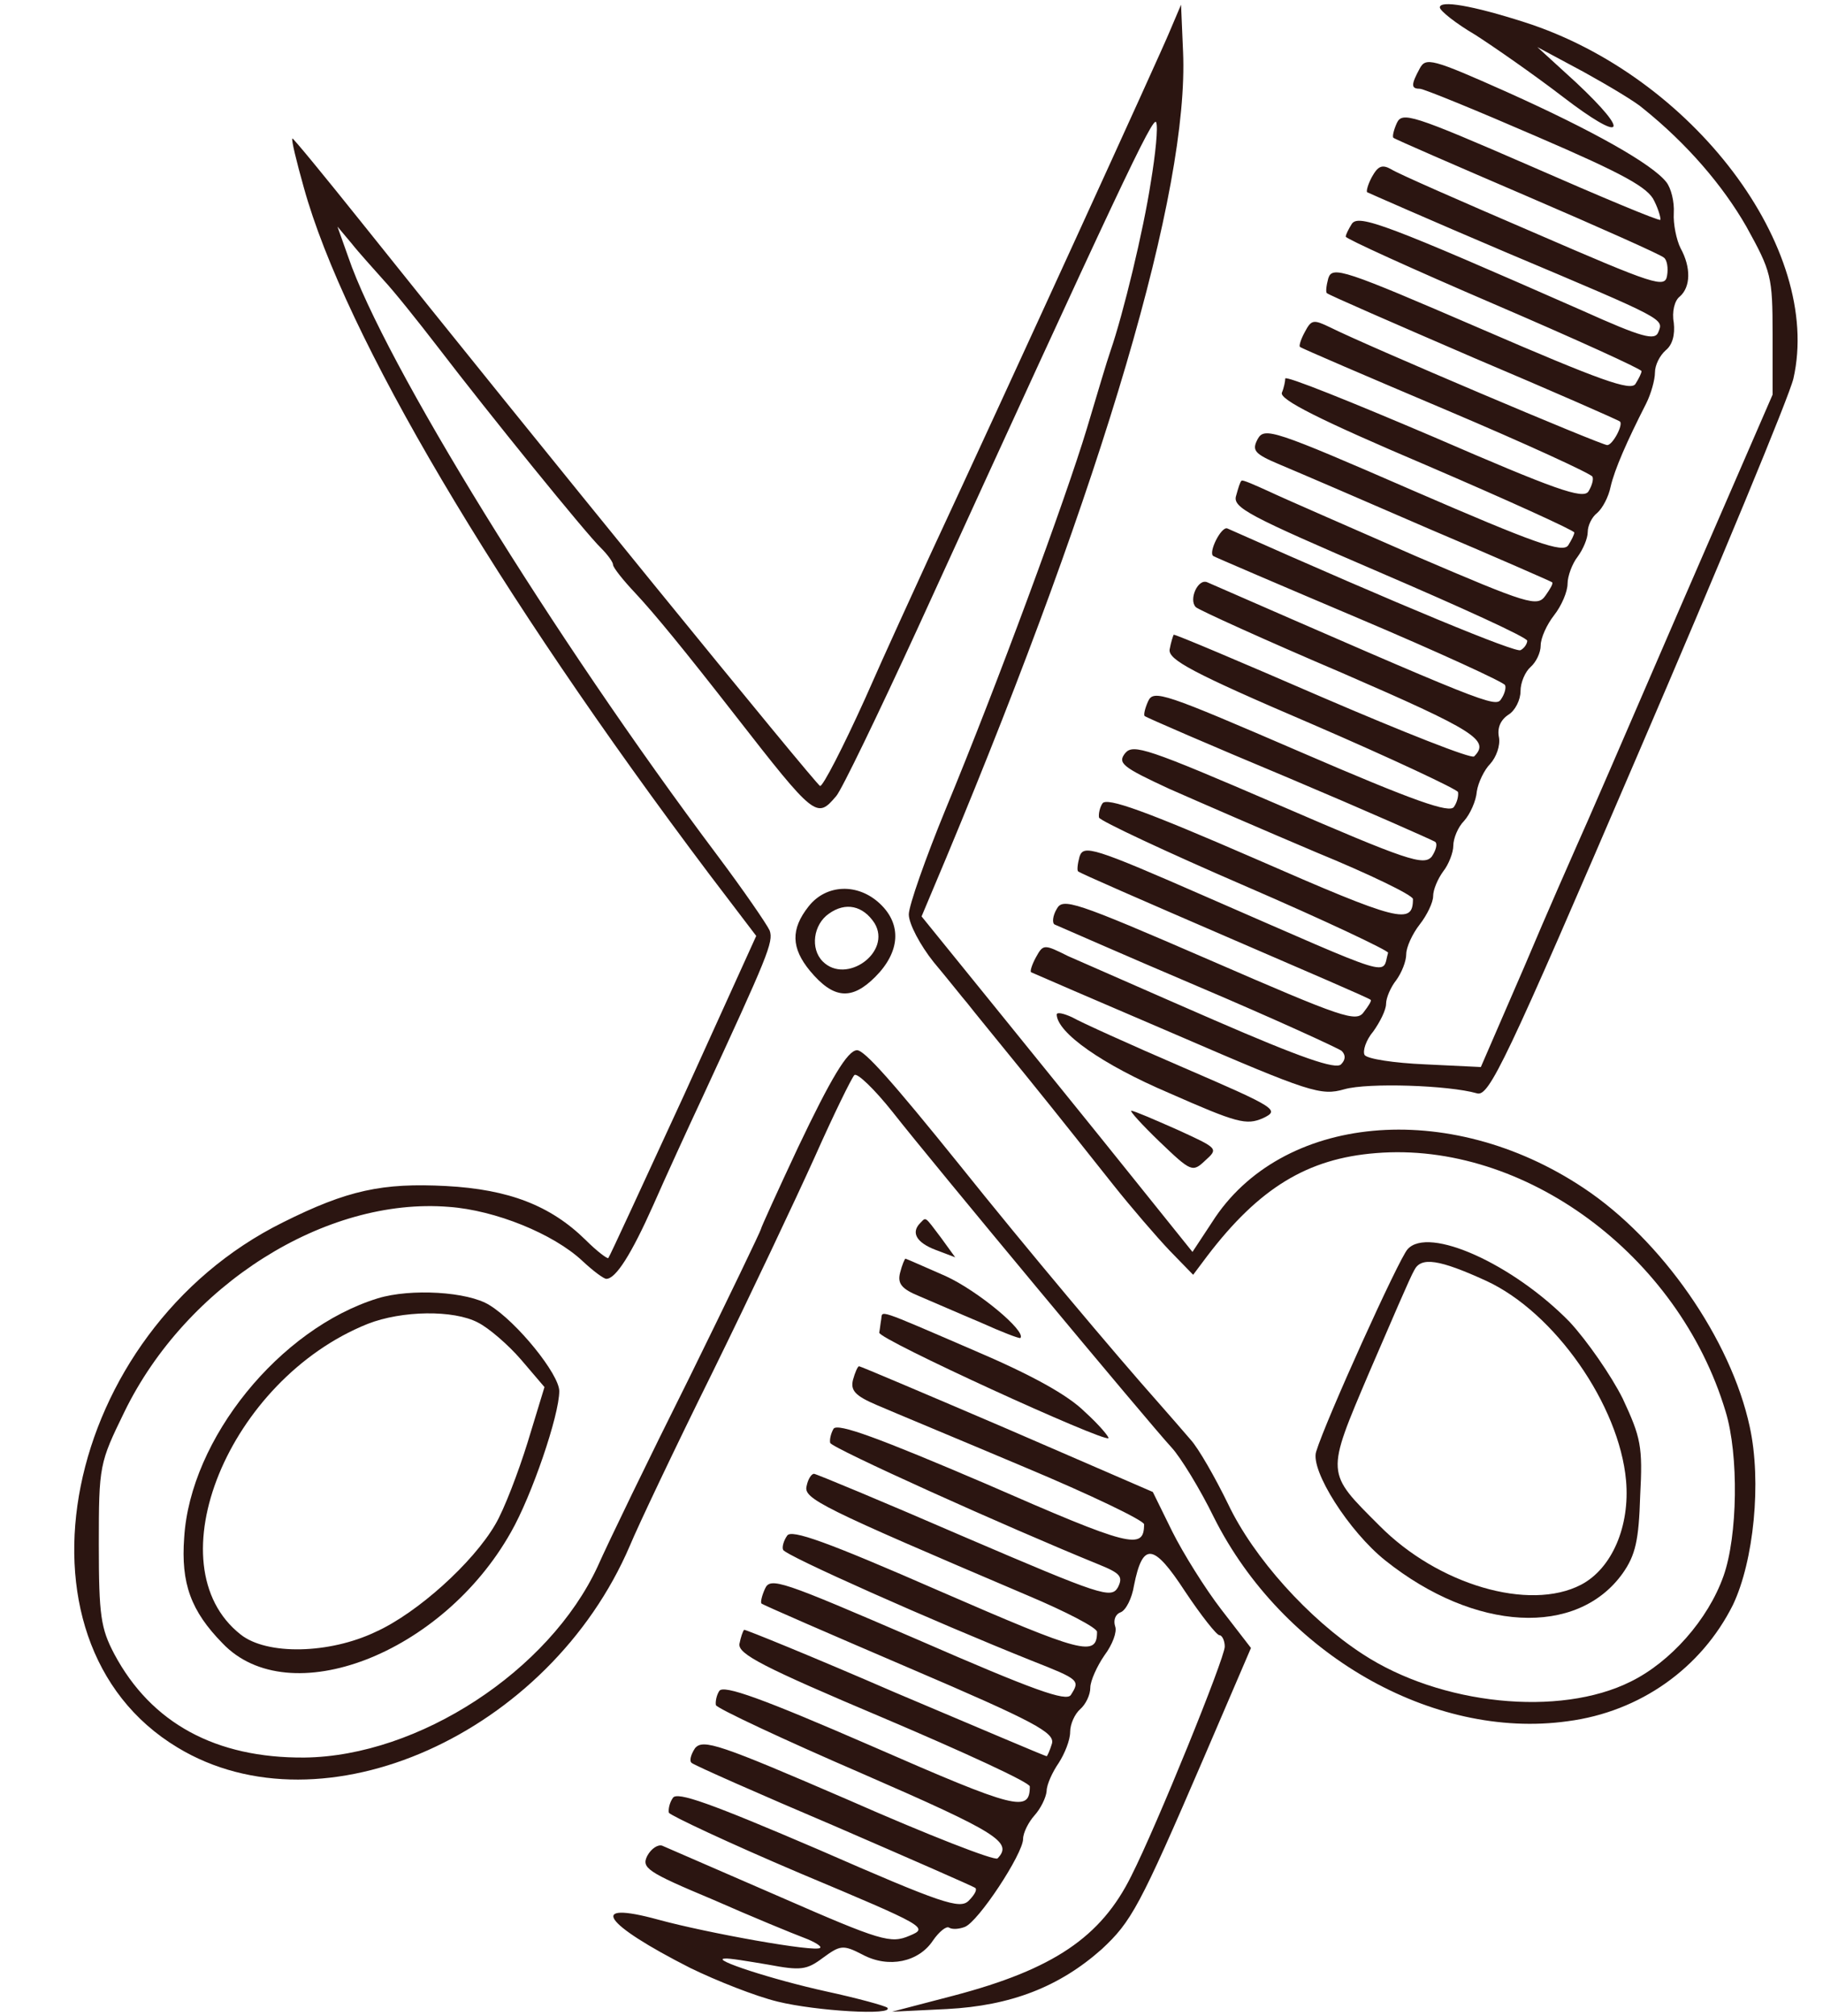 <?xml version="1.0" encoding="UTF-8" standalone="no"?><svg xmlns="http://www.w3.org/2000/svg" xmlns:xlink="http://www.w3.org/1999/xlink" fill="#2b1511" height="299.8" preserveAspectRatio="xMidYMid meet" version="1" viewBox="10.8 -0.2 271.2 299.8" width="271.2" zoomAndPan="magnify"><g id="change1_1"><path d="m2250 2991c0-5 24-24 53-41 28-18 87-59 130-92 90-69 103-57 20 21l-58 53 69-37c38-21 78-45 88-54 66-53 119-115 154-176 37-67 39-74 39-160v-90l-139-320c-76-176-144-333-152-350-7-16-43-97-78-180l-65-150-83 4c-46 2-86 8-90 14-3 6 2 22 13 35 10 14 19 32 19 41s7 25 15 35c8 11 15 28 15 39 0 10 9 30 20 44s20 33 20 42c0 10 7 26 15 37 8 10 15 28 15 38 0 11 7 28 16 37 9 10 18 30 19 44 2 13 11 32 20 41 9 10 15 27 13 39-3 14 2 26 14 34 10 6 18 22 18 35s7 29 15 36 15 21 15 32 9 31 20 45 20 35 20 47c0 11 7 30 15 40 8 11 15 27 15 37 0 9 6 22 14 28 8 7 17 24 20 39 6 26 24 67 53 124 7 14 13 35 13 46s7 25 16 33c10 8 14 23 12 41-3 16 1 33 9 39 16 14 17 43 1 72-6 12-11 36-10 52 1 17-4 37-11 46-21 27-110 77-237 134-112 50-121 52-130 35-13-24-13-30 0-30 6 0 84-32 174-71 130-56 166-76 175-96 7-14 10-27 9-28-2-2-88 34-193 80-177 77-191 81-199 64-5-11-7-21-5-22 2-2 92-41 199-87s199-87 203-91c5-3 7-16 5-27-3-19-18-14-198 64-107 46-203 88-212 94-14 8-20 5-29-11-6-11-9-22-7-23s95-42 208-90c237-100 233-98 225-118-5-13-24-8-113 32-291 128-333 144-343 129-5-8-9-16-9-19s99-48 220-100 220-97 220-100-4-11-9-19c-7-11-52 5-230 82-204 88-221 94-227 75-3-11-4-21-2-22 1-2 100-45 218-96 118-50 216-93 218-95 5-5-11-35-19-35-9 0-356 147-412 175-25 12-28 12-38-7-6-11-9-21-7-22 2-2 100-44 218-94s216-95 217-99c2-4-1-14-6-22-8-12-50 3-230 81-122 52-221 92-221 87 0-4-2-14-5-21-4-10 55-40 215-108 121-52 220-97 220-100s-4-11-9-19c-8-12-50 3-230 81-209 91-222 95-232 77-9-17-5-22 33-38 24-10 124-53 223-96 99-42 181-78 182-79 2-2-3-10-10-20-12-17-25-13-193 59-98 43-197 86-218 96-22 10-40 18-41 16-2-1-5-11-8-22-6-18 18-30 213-114 121-52 220-97 220-102 0-4-4-11-10-14-7-4-173 64-436 181-9 4-29-36-21-41 1-1 99-43 217-93s216-95 217-99c2-4-1-14-6-21-8-13-27-5-437 174-14 6-28-26-17-37 4-4 103-49 218-98 198-86 220-100 196-124-4-4-105 36-226 88-120 52-219 94-221 93-1-2-4-11-6-22-2-15 32-34 212-111 118-51 216-97 217-101 1-5-1-15-6-22-6-10-58 8-227 81-204 88-220 94-228 76-5-11-7-21-5-22 2-2 99-44 214-92 116-49 213-92 218-95 4-3 1-13-5-22-12-14-36-6-228 77-195 84-216 91-228 77-12-15-4-21 65-53 43-19 142-62 220-95 78-32 142-63 143-69 0-39-20-34-235 60-161 70-221 92-227 82-4-6-6-16-5-21 2-5 100-51 218-102s213-96 212-99c-10-34 17-42-270 83-169 74-183 78-189 60-3-11-4-21-2-22 1-2 100-45 218-96s216-93 217-95c2-1-3-9-10-18-11-16-31-9-229 77-203 88-219 93-228 76-6-10-7-21-3-23 5-2 100-44 213-92s209-92 214-96c6-6 6-13-1-20-8-8-60 10-189 66-99 43-196 86-217 95-36 18-37 18-48-2-6-11-9-21-7-22s99-43 216-93c199-86 215-91 250-81s155 6 197-6c18-6 42 44 240 505 121 281 225 532 231 558 44 193-150 450-400 530-78 25-126 33-126 22z" fill="inherit" transform="matrix(.1 0 0 -.1 0 300)"/><path d="m1848 2955c-14-34-236-520-357-780-20-44-64-139-96-212-33-73-63-131-67-130-6 2-428 520-682 838-56 70-102 126-103 125-2-1 6-34 17-73 61-220 286-600 603-1021l70-92-108-238c-60-130-110-239-112-241-1-2-17 10-34 27-52 51-114 75-207 80-95 5-147-6-243-54-329-163-421-622-157-781 216-131 553 20 673 300 12 29 67 145 123 258 56 114 124 258 152 320 28 63 55 118 59 122s30-21 57-55c58-74 380-461 415-499 13-14 42-61 63-104 102-203 325-331 526-303 108 14 199 79 246 173 31 65 43 183 25 265-28 130-131 278-247 355-201 134-451 110-553-51l-29-44-94 117c-52 65-143 177-202 250l-107 132 37 88c234 561 361 992 352 1198l-3 70-17-40zm-28-224c-11-72-41-196-60-251-5-14-20-65-35-115-32-106-133-380-210-566-30-73-55-144-55-157 0-14 17-46 37-71 21-25 43-53 50-61 6-8 47-58 90-111s100-125 127-159 65-78 84-98l35-36 21 28c77 101 149 145 251 153 220 18 450-151 520-384 20-65 18-186-3-245-23-65-79-128-138-157-106-53-283-35-399 41-80 52-162 143-200 223-19 39-44 83-56 96-11 13-33 38-47 54-64 72-197 230-297 355-100 124-141 170-152 170-14 0-39-42-88-145-30-64-55-119-55-121s-48-102-107-222c-60-120-121-246-136-280-72-155-266-282-436-284-132-1-228 51-283 154-20 38-23 57-23 163 0 118 1 121 38 197 92 189 299 320 483 305 69-5 155-40 198-80 16-15 32-27 36-27 14 0 37 36 70 110 18 41 51 113 73 160 97 210 106 231 100 248-4 9-39 60-78 112-244 325-496 734-549 890l-16 45 21-25c11-14 33-38 48-55 15-16 51-61 81-100 75-98 220-277 242-298 10-10 18-21 18-25s15-23 33-42c29-31 74-86 148-181 120-154 122-155 151-121 8 9 62 121 120 247 300 656 352 767 356 755 3-7-1-47-8-89z" fill="inherit" transform="matrix(.1 0 0 -.1 0 300)"/><path d="m1311 1654c-27-34-26-62 2-96 35-42 62-44 97-9 37 37 40 78 7 109s-80 29-106-4zm98-25c26-43-42-92-77-57-19 19-14 55 9 71 25 18 51 12 68-14z" fill="inherit" transform="matrix(.1 0 0 -.1 0 300)"/><path d="m2202 1144c-13-14-122-255-136-301-9-28 49-119 103-162 133-106 285-114 353-19 19 27 24 49 26 115 4 74 1 87-26 145-17 34-53 86-79 114-84 86-210 143-241 108zm117-47c102-47 198-185 208-297 6-68-21-131-67-155-77-40-213 0-300 88-80 80-80 75-15 228 32 74 61 142 67 152 10 20 37 16 107-16z" fill="inherit" transform="matrix(.1 0 0 -.1 0 300)"/><path d="m670 1071c-146-45-279-209-288-356-5-68 10-109 57-157 99-104 327-16 429 165 31 54 72 174 72 210 0 25-63 103-104 128-32 20-117 25-166 10zm149-36c16-8 45-33 64-55l35-41-25-82c-14-45-35-100-48-122-33-57-116-132-178-160-69-33-162-35-201-4-131 103-18 379 189 462 51 20 128 21 164 2z" fill="inherit" transform="matrix(.1 0 0 -.1 0 300)"/><path d="m1680 1493c1-27 67-74 168-117 100-44 114-48 139-37 25 12 21 15-118 75-79 34-154 68-166 75-13 6-23 8-23 4z" fill="inherit" transform="matrix(.1 0 0 -.1 0 300)"/><path d="m1833 1304c47-45 49-46 68-28 20 18 19 18-42 46-34 15-64 28-68 28-3 0 16-21 42-46z" fill="inherit" transform="matrix(.1 0 0 -.1 0 300)"/><path d="m1477 1183c-14-14-6-29 23-40l29-11-21 29c-25 33-22 31-31 22z" fill="inherit" transform="matrix(.1 0 0 -.1 0 300)"/><path d="m1447 1109c-4-16 2-24 29-35 19-8 60-26 91-39 31-14 57-24 59-23 9 10-63 70-111 92-32 14-59 26-60 26s-5-9-8-21z" fill="inherit" transform="matrix(.1 0 0 -.1 0 300)"/><path d="m1419 1040c-1-5-2-15-3-20-1-10 334-163 341-157 1 2-14 20-35 39-25 25-79 55-166 92-146 63-135 59-137 46z" fill="inherit" transform="matrix(.1 0 0 -.1 0 300)"/><path d="m1377 950c-4-16 3-24 36-38 23-10 122-51 219-92 98-41 177-79 178-85 0-39-20-34-235 60-159 68-221 91-227 82-4-7-6-16-5-21 3-8 260-124 400-181 32-13 36-18 28-34-10-17-25-12-228 75-120 52-221 94-224 94-4 0-9-8-11-18-5-19 19-31 329-163 57-24 103-48 103-54 0-38-21-32-235 61-167 73-220 92-226 82-5-7-8-17-6-21 2-8 225-107 370-165 71-28 72-29 58-51-7-10-55 7-227 82-204 88-220 94-228 76-5-11-7-21-5-22 2-2 101-45 220-96 187-80 216-96 212-112-3-10-7-19-8-19-2 0-103 43-226 95-122 53-223 94-224 93-2-2-5-11-7-21-2-15 34-34 214-110 120-51 218-96 218-102 0-39-20-34-235 60-161 70-221 92-227 82-4-6-6-16-5-21 2-5 100-51 218-102 202-88 224-102 201-126-4-4-104 35-222 87-192 83-216 91-228 77-6-9-9-19-5-22 5-4 100-46 213-94 113-49 207-90 209-92 3-3-2-11-10-19-13-13-40-4-223 76-161 69-211 87-217 77-5-7-7-17-6-22 2-4 89-45 195-90 188-79 192-81 163-93-28-12-42-8-193 58-90 39-168 73-175 76-6 2-16-4-22-15-9-18-1-24 97-65 59-26 120-51 136-57s27-13 24-15c-6-7-168 22-241 42-106 29-82-6 48-72 39-19 97-42 130-50 57-14 174-21 163-9-4 3-44 14-90 24-82 18-173 48-152 49 6 1 35-4 65-9 48-9 57-8 81 10 26 19 30 20 59 5 39-21 84-11 105 21 9 13 20 22 24 19 5-3 15-2 23 1 20 7 87 109 87 131 0 9 8 25 17 35s17 26 18 36c0 10 9 29 18 42 9 14 17 34 17 46s7 27 15 34 15 21 15 32c0 10 10 32 21 48 12 16 19 35 16 43-3 9 0 18 8 21s17 21 20 40c13 65 29 63 76-9 24-36 47-65 51-65s8-8 8-17c0-17-101-266-139-341-45-91-116-139-264-178l-92-24 82 4c95 5 167 33 230 89 44 41 56 62 152 285l70 163-44 57c-24 31-57 84-73 116l-29 59-217 94c-119 51-218 93-220 93s-6-9-9-20z" fill="inherit" transform="matrix(.1 0 0 -.1 0 300)"/></g></svg>